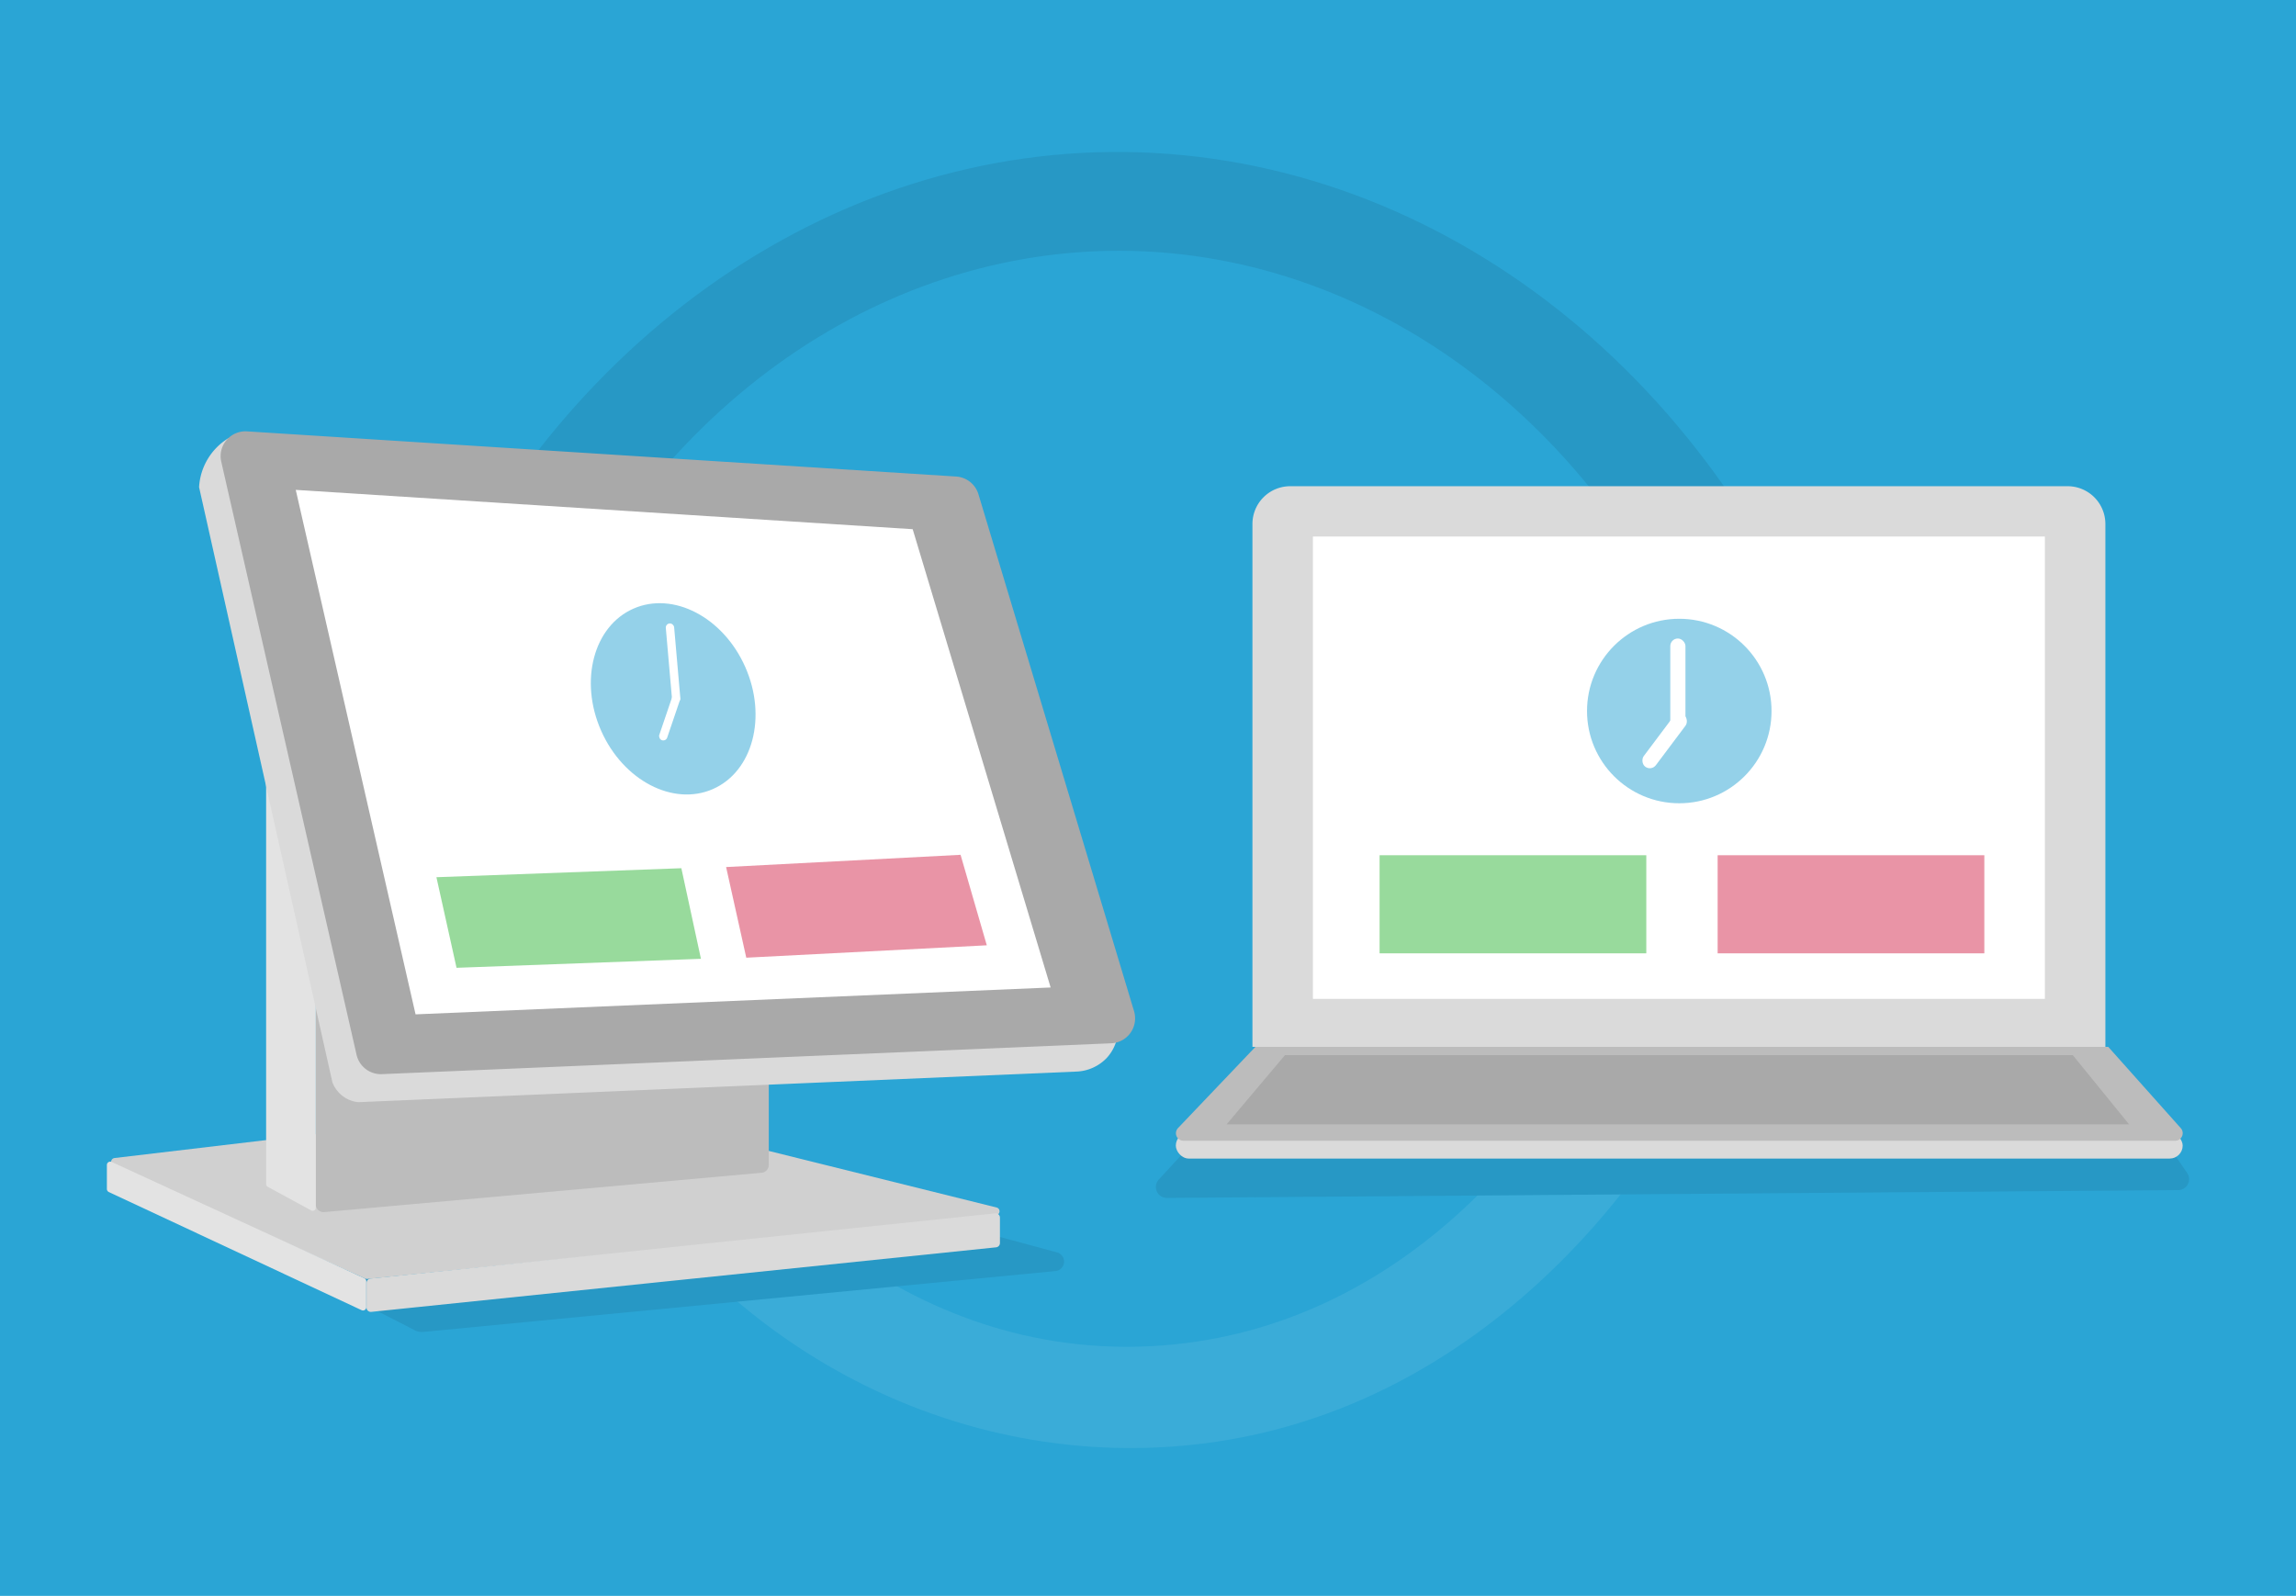 <?xml version="1.0" encoding="UTF-8"?> <svg xmlns="http://www.w3.org/2000/svg" id="Layer_1" data-name="Layer 1" viewBox="0 0 431.56 300"><defs><style>.cls-1,.cls-8{fill:#2aa5d5;}.cls-2{fill:#2798c5;}.cls-3{fill:#3aacd8;}.cls-4{fill:#dadada;}.cls-5{fill:#fff;}.cls-6{fill:#bcbcbc;}.cls-7{fill:#a9a9a9;}.cls-10,.cls-8,.cls-9{opacity:0.5;}.cls-9{fill:#32b73b;}.cls-10{fill:#d52a4f;}.cls-11{fill:#d0d0d0;}.cls-12{fill:#e3e3e3;}</style></defs><rect class="cls-1" width="431.56" height="300"></rect><path class="cls-2" d="M746.51,343.6c-19.14-53.06-64.59-87.43-114.11-86.44-47.76,1-90.89,34.64-109.59,85.65l-23.48-.75C521.92,280,574.69,239.17,633,238.57,692.31,238,746.39,279,769.33,342.06Z" transform="translate(-424.22 -210)"></path><path class="cls-3" d="M738.77,420c-2,3.68-34,59.43-97.36,62.11-42.31,1.79-82.5-20.77-105-58.85l22.35-1.31c2.26,3.23,31.69,43.64,81.75,41.11,46.72-2.37,72-40.15,74.7-44.37Z" transform="translate(-424.22 -210)"></path><path class="cls-2" d="M833.64,433.72l-190.09,1.47a2.06,2.06,0,0,1-1.53-3.45l22.4-24.29a2.07,2.07,0,0,1,1.52-.66H817.85a2.06,2.06,0,0,1,1.7.89l15.77,22.81A2.06,2.06,0,0,1,833.64,433.72Z" transform="translate(-424.22 -210)"></path><path class="cls-4" d="M242.51,91.4H388.63a7.1,7.1,0,0,1,7.1,7.1v98.29a0,0,0,0,1,0,0H235.41a0,0,0,0,1,0,0V98.5A7.1,7.1,0,0,1,242.51,91.4Z"></path><rect class="cls-4" x="221.01" y="212.92" width="189.25" height="4.87" rx="2.44"></rect><rect class="cls-5" x="246.78" y="100.86" width="137.58" height="86.91"></rect><path class="cls-6" d="M833.07,424.44H646.65a1.41,1.41,0,0,1-1-2.39l14.54-15.26H820.49l13.64,15.29A1.42,1.42,0,0,1,833.07,424.44Z" transform="translate(-424.22 -210)"></path><polygon class="cls-7" points="400.19 211.36 230.55 211.36 241.53 198.34 389.6 198.34 400.19 211.36"></polygon><circle class="cls-8" cx="315.64" cy="133.66" r="17.34"></circle><rect class="cls-9" x="259.31" y="160.77" width="50.13" height="18.44"></rect><rect class="cls-10" x="322.85" y="160.77" width="50.13" height="18.44"></rect><rect class="cls-5" x="313.95" y="120.03" width="2.85" height="17.1" rx="1.42"></rect><rect class="cls-5" x="735.38" y="343.35" width="2.85" height="12.14" rx="1.42" transform="matrix(-0.8, -0.6, 0.6, -0.8, 692.68, 860.89)"></rect><path class="cls-2" d="M622.57,448.94l-118.8,11.44a2.81,2.81,0,0,1-1.56-.3L461,438.93a2.83,2.83,0,0,1,1.21-5.35l104.77-3.1a2.79,2.79,0,0,1,.82.09l55.11,14.86A1.79,1.79,0,0,1,622.57,448.94Z" transform="translate(-424.22 -210)"></path><path class="cls-11" d="M611.47,438.42l-118.2,12a.76.76,0,0,1-.37-.06l-47.38-21.29a.73.73,0,0,1,.22-1.38l86.75-10.27a.77.77,0,0,1,.26,0L611.58,437A.73.73,0,0,1,611.47,438.42Z" transform="translate(-424.22 -210)"></path><path class="cls-6" d="M567.36,430.46l-82.18,7.39a1.49,1.49,0,0,1-1.62-1.48V382.18a1.49,1.49,0,0,1,1.49-1.49h82.18a1.49,1.49,0,0,1,1.49,1.49V429A1.48,1.48,0,0,1,567.36,430.46Z" transform="translate(-424.22 -210)"></path><path class="cls-12" d="M482.7,437.53l-8.16-4.43a.57.57,0,0,1-.3-.51V333.86a.58.58,0,0,1,.58-.58H483a.58.58,0,0,1,.58.58V437A.58.58,0,0,1,482.7,437.53Z" transform="translate(-424.22 -210)"></path><path class="cls-12" d="M492.19,456.29l-47.52-22.21a.63.63,0,0,1-.36-.58V429a.63.63,0,0,1,.88-.58l47.52,21.87a.63.63,0,0,1,.36.58v4.87A.62.62,0,0,1,492.19,456.29Z" transform="translate(-424.22 -210)"></path><path class="cls-4" d="M611.4,444.48,494,456.61a.81.81,0,0,1-.89-.81v-4.63a.82.82,0,0,1,.73-.82l117.44-12.26a.81.81,0,0,1,.89.81v4.77A.81.81,0,0,1,611.4,444.48Z" transform="translate(-424.22 -210)"></path><path class="cls-4" d="M626.48,411.44l-134.91,5.75a5.83,5.83,0,0,1-3-1.2,6,6,0,0,1-1.87-2.53q-12.52-55.95-25.06-111.88a11.55,11.55,0,0,1,5.45-9.17c76.18,5,132,8.85,134.59,9.35a6.12,6.12,0,0,1,3.48,1.86,4.56,4.56,0,0,1,.79,1.55c.61,2.06,12.34,43.1,28.37,99.27a8.14,8.14,0,0,1-2.09,4.45A8.31,8.31,0,0,1,626.48,411.44Z" transform="translate(-424.22 -210)"></path><path class="cls-7" d="M633.09,406.12,496,411.92a4.69,4.69,0,0,1-4.76-3.64L465.81,296.8a4.67,4.67,0,0,1,4.86-5.71l133.27,8.49a4.69,4.69,0,0,1,4.19,3.33l29.25,97.18A4.69,4.69,0,0,1,633.09,406.12Z" transform="translate(-424.22 -210)"></path><polygon class="cls-5" points="197.48 185.63 78.11 190.68 55.59 92.09 171.55 99.48 197.48 185.63"></polygon><ellipse class="cls-8" cx="550.75" cy="341.38" rx="14.81" ry="18.53" transform="translate(-515.19 41.61) rotate(-23.83)"></ellipse><rect class="cls-5" x="549.97" y="327.12" width="1.57" height="14.91" rx="0.78" transform="translate(-451.26 -160.78) rotate(-4.99)"></rect><rect class="cls-5" x="549.26" y="340.43" width="1.57" height="8.99" rx="0.78" transform="translate(-283.86 -368.75) rotate(18.78)"></rect><polygon class="cls-9" points="131.75 180.24 85.81 181.93 82.03 164.9 128.07 163.21 131.75 180.24"></polygon><polygon class="cls-10" points="185.48 177.7 140.27 180.03 136.48 162.99 180.55 160.69 185.48 177.7"></polygon></svg> 